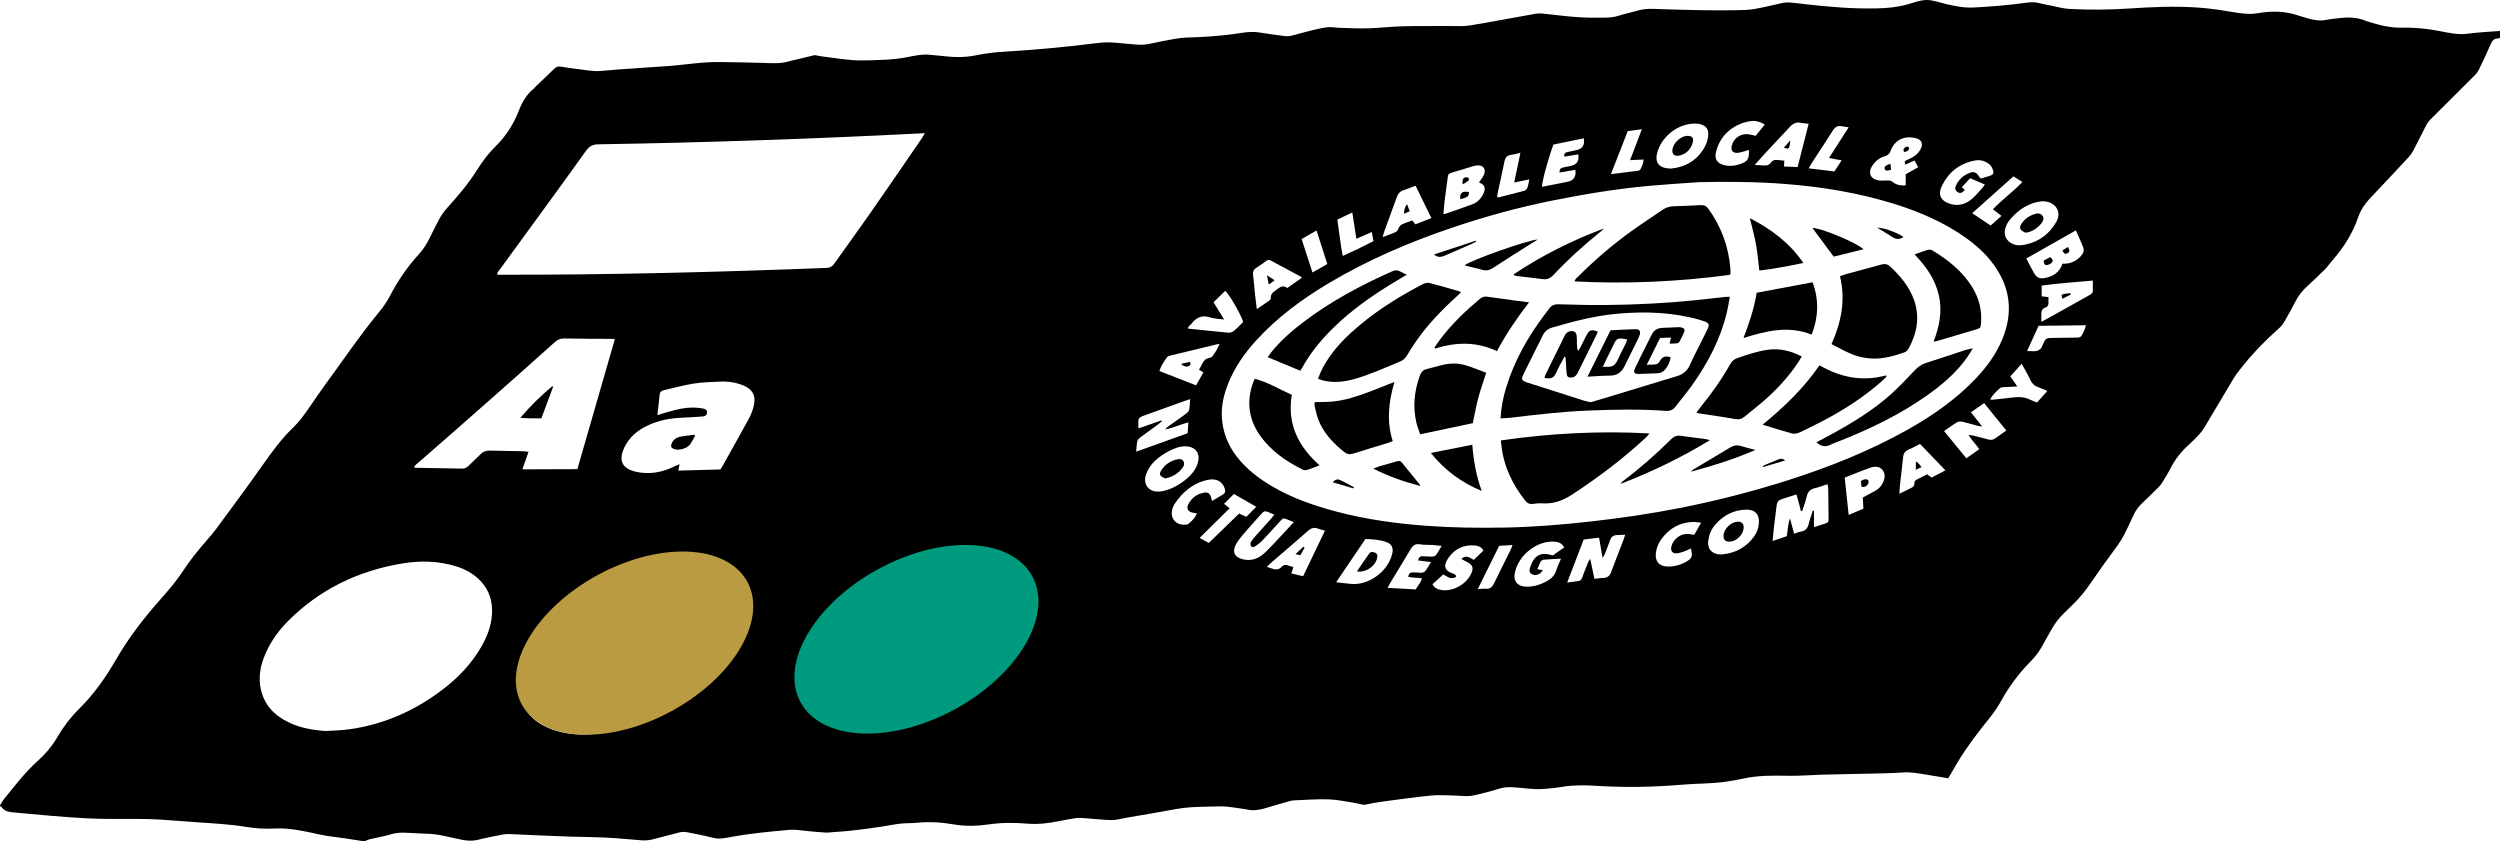 <svg viewBox="0 0 511.03 171.93" height="171.93" width="511.03" xmlns="http://www.w3.org/2000/svg" data-sanitized-data-name="Layer 2" data-name="Layer 2" id="b">
  <g data-sanitized-data-name="Layer 1" data-name="Layer 1" id="c">
    <g>
      <path stroke-width="0" d="m.01,164.8v-.2c.3-.47.56-.97.91-1.39,2.14-2.61,4.18-5.33,6.72-7.6,1.62-1.45,3.02-3.1,4.13-5.01,1.22-2.09,2.67-3.99,4.39-5.69,3.06-3.01,5.51-6.54,7.67-10.28,2.45-4.23,5.4-8.06,8.61-11.71,1.71-1.94,3.44-3.88,4.87-6.07,1.46-2.24,3.14-4.32,4.89-6.33.7-.8,1.4-1.6,2.03-2.46,3.22-4.36,6.46-8.73,9.59-13.18,1.85-2.63,3.75-5.22,6.08-7.46,1.25-1.2,2.27-2.59,3.25-4.02,1.12-1.64,2.25-3.29,3.42-4.9,3.52-4.79,6.84-9.75,10.65-14.37.94-1.14,1.82-2.33,2.5-3.65,1.58-3.06,3.5-5.88,5.83-8.43,1.01-1.1,1.8-2.35,2.43-3.71.47-1.02,1.02-2,1.52-3.01s1.11-1.94,1.87-2.79c2.22-2.45,4.37-4.97,6.14-7.8,1.08-1.72,2.29-3.35,3.74-4.77,2.15-2.1,3.73-4.56,4.81-7.36.67-1.76,1.61-3.35,3.11-4.56.13-.1.22-.25.34-.37,1.3-1.24,2.6-2.49,3.9-3.73.34-.33.73-.41,1.2-.33,1.05.17,2.1.34,3.16.45,1.72.19,3.4.59,5.16.42,2.39-.23,4.79-.38,7.18-.55,2.13-.15,4.26-.27,6.39-.43,3.62-.28,7.23-.9,10.87-.83,2.79.05,5.59.08,8.38.17,1.93.06,3.85.24,5.75-.38.35-.11.72-.16,1.08-.25,1.3-.31,2.59-.63,3.89-.94h.2c.45.08.89.2,1.34.25,2.76.31,5.48.87,8.29.82,3.07-.05,6.12-.08,9.17-.67,1.47-.28,2.96-.65,4.47-.49,1.12.12,2.25.19,3.36.32,2.01.24,4.02.22,6.06-.18,1.75-.34,3.52-.61,5.28-.72,6.43-.39,12.86-.94,19.28-1.77,1.03-.13,2.07-.22,3.09-.17,1.59.07,3.16.28,4.74.4.79.06,1.59.13,2.38.03,1.16-.15,2.31-.48,3.47-.68,1.65-.29,3.32-.7,4.97-.74,3.7-.11,7.39-.34,11.08-.94,1.33-.21,2.65-.31,3.97-.08,1.68.3,3.38.51,5.08.72.38.05.8.04,1.18-.05,1.44-.36,2.87-.79,4.31-1.14,1.08-.26,2.16-.51,3.25-.63.75-.08,1.52.1,2.28.12,1.99.06,3.98.17,5.97.11,2.36-.07,4.73-.36,7.1-.42,3.2-.08,6.39-.03,9.58-.05,1.36,0,2.74.09,4.09-.12,4.04-.65,8.07-1.44,12.11-2.15.85-.15,1.74-.38,2.58-.29,3.62.37,7.21.91,10.89.85,1.59-.02,3.18.12,4.77-.38,1.38-.43,2.8-.73,4.2-1.12.92-.25,1.83-.33,2.77-.3,3.25.12,6.51.21,9.77.27,2.46.05,4.92.05,7.39.01,1.26-.02,2.54-.05,3.79-.27,1.91-.33,3.8-.83,5.7-1.23.42-.09.86-.12,1.29-.09,1.03.08,2.05.21,3.07.33,4.99.57,9.98,1.01,15.03.88,2.08-.06,4.11-.25,6.12-.82,1.28-.36,2.59-.88,3.89-.89,1.33,0,2.66.52,3.98.83,1.88.44,3.73.81,5.71.7,3.5-.19,6.98-.46,10.44-.94.88-.12,1.77-.23,2.67,0,.84.22,1.69.38,2.55.54,1.28.25,2.55.63,3.84.7,4.13.21,8.26.18,12.38-.1,4.44-.3,8.89-.49,13.37-.22,2.37.14,4.72.46,7.07.87,1.28.22,2.58.42,3.87.46.99.03,1.97-.19,2.95-.31,2.307-.287,4.433-.15,6.38.41.42.12.84.25,1.26.38,1.81.56,3.62,1.18,5.49.68.16-.04.32-.05.49-.07,2.44-.28,4.87-.76,7.36.36.16.07.33.1.49.15,2.28.72,4.56,1.28,6.92,1.22,2.58-.07,5.18.21,7.78.72,1.81.35,3.63.76,5.46.52,2.22-.29,4.49-.4,6.74-.57v1.4c-.15.05-.3.14-.45.14-.8,0-1.15.48-1.44,1.14-.74,1.69-1.52,3.36-2.32,5.02-.23.48-.53.94-.9,1.31-3.04,3.03-6.1,6.06-9.15,9.12-.31.31-.58.67-.78,1.06-.91,1.75-1.78,3.53-2.7,5.29-.25.47-.56.92-.93,1.31-2.57,2.75-5.13,5.53-7.75,8.26-1.12,1.17-2.02,2.45-2.56,4-1.15,3.35-3,6.25-5.3,8.87-.53.6-.97,1.28-1.54,1.84-1.15,1.16-2.34,2.28-3.55,3.38-1,.92-1.84,1.94-2.46,3.18-.69,1.39-1.46,2.74-2.24,4.08-.25.44-.56.88-.93,1.21-2.99,2.66-5.79,5.52-8.25,8.72-.39.51-.8,1.02-1.14,1.58-2.01,3.34-3.98,6.72-5.99,10.07-.35.58-.77,1.12-1.23,1.63-.59.65-1.23,1.26-1.88,1.85-1.56,1.41-2.88,3-3.84,4.9-.5.99-1.1,1.93-1.68,2.89-.2.33-.44.65-.71.93-1.11,1.11-2.22,2.22-3.37,3.29-.8.75-1.44,1.59-1.87,2.61-.4.94-.89,1.84-1.31,2.77-.66,1.48-1.52,2.83-2.49,4.12-1.69,2.27-3.34,4.57-4.93,6.92-1.08,1.59-2.28,3.05-3.67,4.39-3.36,3.23-3.33,3.26-5.61,7.34-.1.17-.2.34-.29.52-.7,1.41-1.61,2.65-2.72,3.77-2.34,2.36-4.32,5.01-5.94,7.94-.67,1.22-1.46,2.39-2.33,3.47-2.38,2.96-4.7,5.96-6.66,9.23-.63,1.05-1.23,2.11-1.87,3.21-1.59-.27-3.22-.55-4.86-.81-1.47-.23-2.93-.5-4.46-.38-2.06.16-4.13.18-6.19.23-3.5.08-6.99.13-10.49.23-2.2.06-4.4.26-6.59.22-3.13-.06-6.24-.11-9.35.58-2.65.58-5.34.92-8.05,1-2.3.07-4.6.26-6.89.42-5.17.36-10.32.36-15.46.03-1.52-.1-3.05-.09-4.58-.01-1.23.07-2.46.35-3.69.48-1.13.12-2.26.24-3.38.23-1.23-.01-2.44-.19-3.66-.28-1.38-.11-2.75-.27-4.16.19s-2.86.81-4.3,1.17c-.68.17-1.38.32-2.07.34-.9.03-1.79-.09-2.68-.11-1.62-.03-3.26-.17-4.87,0-3.49.35-6.98.84-10.47,1.31-.98.13-1.96.36-2.94.55-.13,0-.27.02-.4.03-.79-.17-1.58-.37-2.38-.49-1.63-.25-3.25-.59-4.9-.63-2.28-.06-4.59.12-6.89.21-.33.01-.67.09-.99.18-1.3.36-2.6.73-3.9,1.13-1.62.5-3.24.98-4.9.53-.09-.03-.19-.03-.29-.05-1.67-.2-3.33-.59-5.01-.55-3.02.07-6.05,0-9.08.55-3.47.64-6.95,1.22-10.43,1.82-.89.15-1.79.45-2.67.43-1.79-.04-3.56-.26-5.34-.38-.66-.05-1.33-.12-1.98-.03-1.19.16-2.38.41-3.57.64-2.08.41-4.15.67-6.26.5-2.64-.21-5.29-.25-7.97.14-2.42.36-4.85.42-7.25,0-2.48-.43-4.98-.57-7.53-.32-1.33.13-2.68.03-4,.26-4.33.74-8.67,1.4-13.04,1.64-.53.03-1.07.13-1.59.1-1.26-.07-2.51-.21-3.77-.32-1.19-.1-2.39-.34-3.57-.24-4.02.36-8.05.73-12.04,1.47-1.17.22-2.34.48-3.56.17-1.76-.45-3.55-.8-5.34-1.15-.5-.1-1.07-.09-1.56.03-1.85.45-3.68,1-5.54,1.44-.67.16-1.39.25-2.07.19-3.41-.28-6.81-.61-10.25-.66-5.66-.08-11.31-.38-16.97-.63-.46-.02-.93.03-1.38.12-1.66.33-3.33.64-4.97,1.05-1.1.28-2.13.22-3.24.01-2.48-.47-4.92-1.26-7.49-1.25-.66,0-1.33-.08-2-.1-1.62-.05-3.24-.3-4.86.17-1.52.44-3.09.72-4.63,1.08-.31.07-.6.24-.89.36-.2,0-.4-.01-.6-.02-1.11-.17-2.23-.35-3.34-.52-1.72-.25-3.45-.41-5.15-.77-3.12-.67-6.21-1.43-9.4-1.26-1.96.1-3.92-.02-5.88-.34-3.32-.55-6.65-.71-9.97-.94-2.5-.17-5-.39-7.49-.55-1.59-.1-3.19-.12-4.78-.13-3.42-.03-6.82.06-10.24-.12-5.02-.27-10.04-.76-15.06-1.22-.93-.08-1.8-.23-2.42-1.13-.05-.07-.18-.08-.28-.12l.01-.01ZM347,37.26c-3.62.25-6.82.45-10.01.74-6.56.6-13.08,1.68-19.58,2.98-6.96,1.39-13.82,3.28-20.6,5.57-8.68,2.94-17.12,6.54-25.1,11.28-5.48,3.26-10.59,7-14.93,11.76-2.42,2.64-4.42,5.54-5.74,8.85-.88,2.21-1.4,4.48-1.28,6.8.16,3.03,1.22,5.7,3.01,8.04,1.99,2.61,4.56,4.55,7.37,6.19,4.08,2.39,8.54,3.92,13.14,5.13,5.96,1.58,12.09,2.42,18.31,2.88,5.32.39,10.67.46,16.03.36,5.93-.11,11.86-.6,17.79-1.27,6.02-.68,12.02-1.56,17.98-2.73,7.34-1.45,14.59-3.3,21.74-5.56,8.63-2.74,16.99-6.05,24.88-10.49,5.13-2.89,9.91-6.23,13.95-10.51,2.21-2.34,4.08-4.92,5.32-7.91,2.28-5.45,1.7-10.6-1.84-15.4-1.54-2.09-3.44-3.81-5.54-5.31-4.57-3.27-9.66-5.43-14.98-7.07-7.1-2.18-14.39-3.38-21.79-3.97-6.17-.49-12.35-.51-18.13-.38v.02Zm-157.93-10.04c-.49.03-.81.04-1.13.06-21.83,1.11-43.73,1.87-65.62,2.22-1.12.01-1.86.39-2.51,1.3-3.07,4.31-6.19,8.58-9.29,12.84-2.81,3.86-5.62,7.7-8.42,11.54-.2.28-.52.52-.43.98h.92c22.06.04,44.21-.54,66.32-1.39.77-.03,1.23-.31,1.65-.91,2.38-3.36,4.82-6.69,7.18-10.07,3.59-5.14,7.13-10.33,10.69-15.51.2-.3.37-.62.64-1.07v.01Zm8.62,84.89c-1.29.19-2.59.31-3.88.56-4.83.94-9.37,2.75-13.66,5.27-4.86,2.86-9.19,6.34-12.58,10.9-1.78,2.4-3.19,4.96-3.8,7.89-1.02,4.85.97,8.73,5.45,10.55,2.19.89,4.51,1.26,6.88,1.19,2.57-.07,5.12-.58,7.63-1.25,5.58-1.48,10.63-4.18,15.3-7.67,3.57-2.67,6.65-5.83,9.08-9.58,1.47-2.27,2.5-4.7,2.83-7.35.54-4.32-1.35-7.67-5.28-9.27-2.52-1.03-5.19-1.35-7.97-1.24Zm-43.98,11.57c.07-1.55-.47-3.29-1.63-4.8-1.3-1.69-3.02-2.8-5.06-3.43-2.92-.91-5.93-1.08-8.98-.7-5.4.67-10.48,2.42-15.26,5.03-4.69,2.57-8.81,5.84-12.19,9.97-2.12,2.59-3.69,5.49-4.25,8.82-.68,3.99.95,7.59,4.36,9.53,1.23.7,2.52,1.19,3.88,1.52,3.64.9,7.28.53,10.9-.21,5.71-1.17,10.89-3.66,15.7-7.01,4.03-2.81,7.48-6.22,10.05-10.45,1.48-2.44,2.45-5.03,2.47-8.28l.01.01Zm-87.19,25.75c1.62-.11,3.26-.12,4.86-.35,7.13-.99,13.49-3.83,19.18-8.19,3.1-2.38,5.77-5.15,7.75-8.56,1.23-2.12,2.13-4.36,2.26-6.84.14-2.54-.53-4.81-2.32-6.71-1.39-1.47-3.1-2.43-5.02-3.02-3.66-1.12-7.38-1.2-11.08-.57-9.1,1.53-16.91,5.37-23.3,11.79-2.18,2.18-3.89,4.69-4.98,7.62-.73,1.97-1.01,4.02-.58,6.15.67,3.29,2.74,5.48,5.7,6.9,2.4,1.16,4.93,1.59,7.53,1.78Zm59.14-80.09c-.27-.03-.4-.07-.53-.07-3.26-.01-6.53-.02-9.79-.08-.8-.02-1.39.26-1.97.78-4.49,4.05-9,8.04-13.51,12.02-4.88,4.31-9.75,8.58-14.62,12.82-.22.19-.56.32-.55.8,3.31.07,6.58.13,9.84.18.51,0,.88-.21,1.23-.55.83-.81,1.69-1.59,2.5-2.42.5-.51,1.09-.73,1.79-.71,2.3.05,4.6.09,6.9.13.34,0,.69.08,1.09.13-.44,1.25-.83,2.37-1.26,3.57,3.82,0,7.5-.01,11.24-.04,2.55-8.83,5.09-17.64,7.66-26.56h-.02Zm8.73,15.51c.43-.13.69-.2.94-.28,1.92-.59,3.86-1.16,5.87-1.25.85-.04,1.72.05,2.56.2.64.11.85.49.75.96-.11.55-.53.63-.99.66-1.26.07-2.53.19-3.79.23-2.56.08-5.04.51-7.38,1.63-2.06.98-3.73,2.38-4.73,4.48-1.25,2.64-.45,4.32,2.36,4.95,2.62.59,5.15.2,7.59-.96.4-.19.82-.36,1.34-.59-.1.53-.18.91-.26,1.32,2.92-.07,5.77-.15,8.6-.24.09-.12.16-.19.21-.28,1.89-3.39,3.81-6.76,5.66-10.17.43-.79.74-1.67.96-2.54.5-2.04-.24-3.41-2.15-4.19-1.52-.62-3.12-.85-4.77-.77-1.76.08-3.54.12-5.28.39-2.04.32-4.05.87-6.07,1.33-.47.11-.9.31-.96.89-.15,1.35-.29,2.71-.46,4.23h0Zm234.01,19.6c-.09,0-.18.02-.27.02-.15-.57-.29-1.14-.44-1.71-.15-.56-.31-1.11-.47-1.69-1.01.32-1.9.61-2.79.89-.96.3-1.17.55-1.29,1.55-.18,1.46-.37,2.92-.54,4.37-.1.87-.17,1.74-.26,2.71,1.08-.37,1.99-.68,2.91-.99.2-1.25.2-2.46.65-3.63.28,1.03.55,2.07.84,3.14.54-.18.94-.38,1.36-.44.98-.14,1.42-.72,1.64-1.64.21-.89.54-1.76.82-2.64.08,0,.16.02.24.02v3.35c.78-.25,1.42-.45,2.05-.66.92-.3.93-.3.93-1.26-.01-2-.04-3.99-.07-5.99,0-.27-.09-.55-.15-.87-.95.31-1.77.62-2.61.82-.93.22-1.41.74-1.63,1.68-.23,1-.61,1.97-.92,2.95v.02Zm28.98-16.35c1.56,1.9,3.04,3.72,4.56,5.58.94-.66,1.77-1.25,2.64-1.85-.65-1.02-1.53-1.8-2.19-2.93.39.05.62.07.84.12,1.07.26,2.14.51,3.19.81.52.15.97.11,1.41-.21.72-.53,1.46-1.03,2.29-1.61-1.52-1.89-3-3.72-4.54-5.61-.93.65-1.79,1.24-2.69,1.88.77.98,1.47,1.85,2.3,2.91-.47-.07-.72-.09-.96-.15-1-.27-1.98-.58-2.99-.81-.36-.08-.85-.11-1.14.06-.91.53-1.76,1.17-2.72,1.83v-.02Zm-154.08-6.51c-.44.14-.73.22-1.01.32-2.17.78-4.33,1.56-6.5,2.34-.73.26-1.47.51-2.2.79-.42.16-.84.39-.89.9-.04.51,0,1.02.01,1.63,1.67-.58,3.19-1.1,4.71-1.63l.09.18c-.28.23-.55.47-.85.69-1.19.87-2.4,1.72-3.58,2.6-.25.19-.54.48-.6.75-.14.68-.16,1.37-.23,2.17,3.58-1.28,7.01-2.51,10.51-3.77.05-.74.1-1.42.16-2.23-1.7.43-3.16,1.18-4.75,1.46.25-.32.53-.56.83-.77,1.12-.79,2.25-1.57,3.35-2.38.29-.21.64-.52.71-.82.16-.7.16-1.43.23-2.24l.01.01Zm88.91,27.71c-.7.03-1.22.06-1.75.08-.69.03-1.11.38-1.34,1.04-.32.92-.68,1.84-1.04,2.75-.1.25-.26.47-.49.88-.27-1.53-.49-2.82-.72-4.14-1.07.13-2.06.25-3.15.38-1.1,2.86-2.21,5.75-3.37,8.79.88-.12,1.57-.22,2.26-.3.42-.05.64-.26.79-.67.39-1.08.82-2.15,1.25-3.21.07-.18.21-.35.41-.66.31,1.46.58,2.74.86,4.08.66-.07,1.25-.18,1.84-.19.87-.01,1.31-.45,1.61-1.26.8-2.19,1.67-4.35,2.5-6.53.12-.31.2-.63.34-1.05v.01Zm57.31-75.66c-.28-.44-.2-.69.12-.86.26-.14.55-.24.82-.37.9-.42,1.65-1.02,2.13-1.91.57-1.06.23-1.95-.92-2.24-2.6-.67-4.47.54-5.19,2.54-.24.66-.58.96-1.21,1.14-1.14.32-2.01,1.05-2.63,2.06-.79,1.29-.34,2.49,1.12,2.82.57.13,1.18.11,1.77.08.52-.03.92-.07,1.42.34.68.56,1.64.74,2.6.66v-2.28c.83-.47,1.66-.94,2.55-1.44-.29-.52-.52-.95-.76-1.39-.64.3-1.21.57-1.82.85h0Zm27.98,7.49c-.24.04-.7.07-1.15.18-2.38.58-4.23,1.99-5.72,3.88-.3.38-.51.86-.67,1.32-.52,1.54.15,2.86,1.67,3.44.82.31,1.63.2,2.45.03,2.8-.59,4.86-2.21,6.26-4.62,1.08-1.86.03-3.85-2.12-4.16-.16-.02-.33-.03-.72-.07h0Zm-75.96-6.66c3.15-.34,5.49-1.77,6.98-4.54.42-.79.66-1.62.67-2.51.02-1-.41-1.6-1.34-1.94-.86-.31-1.75-.26-2.65-.1-3.22.56-6.05,3.32-6.56,6.41-.2,1.23.35,2.16,1.53,2.49.47.13.97.14,1.37.19h0Zm10.59,78.84c2.63-.26,4.79-1.42,6.39-3.59.61-.83.95-1.78,1.02-2.8.13-1.77-.77-2.76-2.54-2.74-2.51.03-4.59,1.07-6.29,2.95-.84.93-1.32,2.04-1.51,3.26-.28,1.74.68,2.89,2.44,2.95.17,0,.33-.01.5-.02l-.01-.01Zm62.08-60.46c.56,1.08,1.04,2.03,1.56,2.96.55.97,1.16,1.23,2.26,1.01,1.71-.33,3.01-1.19,3.56-2.92,1.5.08,2.71-.44,3.69-1.47.47-.5.83-1.09.57-1.8-.44-1.18-.98-2.32-1.51-3.54-3.43,1.93-6.73,3.8-10.14,5.75l.01.01Zm-177.31,47.64c2.61-.14,6.32-2.49,7.56-4.88.33-.64.56-1.42.55-2.12-.02-1.35-1.12-2.22-2.58-2.26-1.31-.04-2.5.46-3.65,1.07-1.93,1.04-3.61,2.38-4.45,4.5-.82,2.07.39,3.8,2.56,3.68l.01.01Zm58.14-56.8c.17.04.24.08.29.06,1.89-.66,3.78-1.29,5.65-1.99.95-.36,1.68-1.07,2.15-1.98.52-.99.63-1.98-.68-2.41-.04-.01-.06-.09-.09-.14.29-.43.63-.83.86-1.27.69-1.32.06-2.29-1.39-2.14-.13.01-.27.03-.4.07-1.62.48-3.23.98-4.85,1.46-.44.13-.58.4-.63.81-.19,1.5-.42,2.99-.6,4.49-.13,1.02-.21,2.05-.31,3.05v-.01Zm-21.91,75.33c1.1.12,2.01.23,2.93.33,3.64.39,7.59-2.44,8.51-6.08.32-1.28-.06-2.08-1.25-2.49-1.34-.46-2.75-.57-4.22-.59-1.96,2.89-3.9,5.76-5.97,8.82v.01Zm128.52-80.19c-.68.7-1.01.77-1.57.38-.46-.33-.53-.74-.2-1.42.59-1.19,1.55-2,2.78-2.46.8-.3,1.32-.1,1.79.61.12.19.26.37.39.56.62-.18,1.2-.33,1.77-.51.81-.24,1-.52.75-1.29-.14-.42-.4-.88-.74-1.14-.84-.66-1.83-.95-2.91-.75-3.14.59-5.39,2.35-6.78,5.22-.79,1.62-.34,2.87,1.35,3.52,1.82.7,3.49.3,4.91-.98.74-.66,1.38-1.44,2.05-2.18.17-.18.29-.4.49-.67-1.05-.45-2.02-.86-3.02-1.29-.58.64-1.11,1.22-1.68,1.84.25.23.43.39.61.56h.01Zm-84.21,74.69c.73-.51,1.5-1.05,2.29-1.61-.43-.86-1.14-1.13-1.96-1.19-3.66-.24-7.46,2.8-8.14,6.49-.28,1.5.48,2.53,1.97,2.68,1.5.15,2.91-.24,4.27-.92,1.07-.54,1.93-1.23,2.28-2.46.22-.75.59-1.47.94-2.31-1.29.07-2.41.11-3.54.21-.22.02-.52.22-.63.42-.26.46-.43.97-.67,1.52.41.08.7.14,1.14.23-.28.29-.45.56-.69.7-.57.33-1.19.36-1.7,0-.53-.36-.35-.94-.17-1.46.8-2.32,2.19-3.04,4.42-2.33h.17l.02.03Zm-52.99-6.8c-.56-.23-.95-.4-1.34-.55-.81-.3-.82-.3-1.46.4-1.22,1.31-2.4,2.66-3.63,3.95-.44.46-.99.85-1.53,1.2-.18.12-.61.12-.71,0-.15-.18-.23-.57-.13-.79.19-.42.5-.81.82-1.17,1.12-1.26,2.26-2.51,3.38-3.76.22-.24.4-.52.62-.81-.4-.17-.7-.3-1-.42-.99-.39-1.05-.38-1.8.46-1.17,1.31-2.35,2.61-3.49,3.94-.53.62-1.07,1.27-1.47,1.98-.88,1.58-.46,2.64,1.18,3.13,1.79.53,3.42-.08,4.73-1.36,1.99-1.94,3.83-4.04,5.84-6.18l-.01-.02Zm94.25-73.01c.77.05,1.3.08,1.82.11.59.03,1.12-.04,1.49-.61.26-.4.7-.54,1.15-.52.52.02,1.03.1,1.58.16-.03.44-.05.79-.07,1.19.95.04,1.83.07,2.78.11.76-2.96,1.5-5.86,2.26-8.85-.61-.07-1.11-.08-1.59-.19-.92-.21-1.61.14-2.23.81-1.49,1.61-3.01,3.2-4.51,4.81-.85.91-1.67,1.85-2.68,2.97v.01Zm-101.8,29.49c.95-.65,1.75-1.18,2.52-1.73.15-.11.36-.33.35-.47-.11-1.07.72-1.42,1.4-1.95.66-.51,1.29-.74,1.96-.17,1.01-.71,1.99-1.4,2.97-2.08-.07-.1-.09-.18-.14-.21-2.08-1.12-4.16-2.23-6.24-3.36-.3-.16-.54-.13-.82.07-.67.48-1.33.98-2.03,1.4-.62.38-.82.83-.73,1.51.17,1.34.27,2.7.41,4.05.1.92.22,1.83.36,2.93l-.01.01Zm35.69-18.61c-1.11-2.29-2.17-4.45-3.23-6.64-.87.34-1.62.67-2.39.91-.76.23-1.19.7-1.45,1.44-.85,2.39-1.74,4.78-2.61,7.17-.1.27-.15.55-.27,1.01.88-.34,1.59-.61,2.3-.88.46-.18.8-.43.97-.96.09-.29.36-.62.63-.75.69-.33,1.43-.56,2.15-.83.24.31.42.53.63.8,1.05-.41,2.08-.81,3.26-1.27h.01Zm-47.5,30.98c.23-.42.47-.79.65-1.19.29-.63.68-1.08,1.41-1.2.25-.04.55-.18.7-.38.58-.74,1.04-1.54,1.44-2.48-.26.03-.4.03-.53.06-3.18.77-6.35,1.54-9.53,2.31-.22.05-.52.13-.64.29-.65.87-1.24,1.77-1.6,2.86,2.54.99,4.98,1.95,7.5,2.93.52-.92,1.01-1.77,1.5-2.64-.35-.22-.61-.39-.91-.57l.01.01Zm13.88,40.32c.56.18.96.3,1.36.43.58.18,1.17.06,1.58-.39.49-.53.97-.53,1.53-.31.29.11.61.19.95.29-.15.45-.27.83-.42,1.3.79.19,1.57.38,2.4.58,1.51-3.15,2.98-6.21,4.47-9.32-.57-.16-1.02-.25-1.44-.42-.75-.3-1.36-.13-2.01.45-2.55,2.25-5.15,4.45-7.72,6.67-.2.17-.38.38-.7.71v.01Zm158.3-50.11c.48-.25.77-.39,1.05-.54,2.02-1.13,4.04-2.26,6.05-3.38.92-.51,1.84-1.03,2.76-1.55.35-.2.67-.42.67-.9v-2.06c-3.57.35-7.04.52-10.46,1.03v2.19c.48.06.9.1,1.39.16,0,.46.01.85,0,1.24s-.14.72-.55.85c-.78.24-.94.85-.91,1.57.02.39,0,.79,0,1.39h0Zm-29.02,35.16c.93-.47,1.69-.86,2.47-1.23.37-.17.61-.41.6-.83-.01-.36.11-.66.45-.83.73-.37,1.47-.74,2.16-1.09.36.26.62.45.91.66.99-.52,1.96-1.02,2.83-1.47-1.74-1.81-3.46-3.6-5.2-5.41-.78.4-1.5.82-2.27,1.13-.77.32-1.12.83-1.19,1.66-.17,1.82-.42,3.64-.62,5.46-.06.58-.08,1.17-.13,1.94l-.01.01Zm-70.71-71.39c-1.1,2.93-2.44,7.92-2.32,8.64,1.71-.34,3.42-.68,5.13-1.01,1.33-.26,1.89-1.07,1.66-2.46-1.07.18-2.14.37-3.22.55-.04-.68.26-.94.75-1.04.49-.1.99-.19,1.48-.29,1.31-.28,1.8-.99,1.6-2.39-.95.16-1.89.31-2.83.47-.15-.61.15-.83.6-.93.62-.14,1.25-.27,1.87-.41,1.24-.28,1.7-1,1.5-2.41-2.07.42-4.13.85-6.21,1.28h-.01Zm-28.16,90.93c.49-.78,1.04-1.43,1.29-2.25-.96-.22-1.94-.05-2.82-.34.13-.69.49-.92,1.04-.89.46.02.93.04,1.39.07.45.03.88-.04,1.17-.45.36-.53.68-1.09,1.07-1.72-.96-.12-1.79-.23-2.63-.33.09-.71.47-.89,1-.87.63.03,1.26.1,1.88.08.26,0,.64-.13.78-.33.4-.54.7-1.14,1.14-1.87-.74-.07-1.32-.14-1.9-.18-.83-.05-1.68.01-2.48-.13-.94-.17-1.49.19-1.97,1.01-1.35,2.3-2.77,4.57-4.15,6.86-.17.29-.32.59-.55,1.02,1.99.11,3.86.22,5.72.33l.02-.01Zm87.7-22.85c.27,2.56.54,5.04.81,7.63,1.1-.46,2.04-.86,3.01-1.27-.04-.81-.08-1.56-.12-2.28.9-.49,1.72-.93,2.54-1.38.66-.37,1.19-.88,1.53-1.56.43-.88.61-1.83,0-2.65-.62-.83-1.6-.82-2.47-.53-1.76.6-3.48,1.33-5.29,2.04h-.01Zm-84.27,21.8c.37.67.85.94,1.45,1.1,2.3.59,5.23-.83,6.39-3.11.63-1.26.46-1.87-.74-2.52-.38-.21-.76-.4-1.2-.64,1.07-.97,1.75-.18,2.55.18.66-.63,1.32-1.27,1.98-1.9-.43-.75-1.08-.98-1.77-1.04-2.19-.18-4.02.6-5.35,2.48-.94,1.33-1.18,2.55.82,3.24.32.11.7.2.69.69-1.08.72-1.8-.11-2.62-.49-.73.67-1.44,1.32-2.18,2l-.02.01Zm-44.75-57.64c.72,1.18,1.39,2.26,2.17,3.53-1.15-.16-2.1-.17-2.94-.45-1.57-.51-2.75,0-3.74,1.31-.23.3-.69.46-.7.99,2.78.29,5.52.59,8.28.84.35.03.81-.13,1.1-.37.68-.57,1.28-1.23,1.89-1.83-.49-1.59-2.77-5.56-3.66-6.36-.78.76-1.56,1.51-2.39,2.33l-.01.01Zm112.7-36.31c-1.04-.64-2.05-.89-3.14-.69-1.61.29-3.07.96-4.33,2.05-1.3,1.13-2.1,2.57-2.51,4.19-.37,1.45.21,2.37,1.66,2.73,1.05.26,2.11.18,3.14-.18,1.66-.57,1.92-.94,1.95-2.71,0-.06-.05-.11-.11-.22-.37.12-.74.26-1.12.36-.42.11-.85.24-1.27.24-.85.01-1.25-.55-1.06-1.38.37-1.64,1.89-2.68,3.55-2.41.45.07.89.2,1.35.31.62-.76,1.21-1.49,1.87-2.29h.02Zm-113,76.92c.79-.46,1.52-.88,2.24-1.32.45-.27.52-.65.38-1.13-.42-1.46-1.7-2.23-3.4-1.88-2.99.61-5.2,2.42-6.89,4.96-.19.28-.31.61-.41.93-.58,1.71.47,3.26,2.24,3.3.35,0,.8,0,1.05-.2.71-.57,1.33-1.24,1.7-2.12-.39-.07-.72-.09-1.03-.18-.85-.24-1.15-.89-.73-1.69.7-1.33,1.8-2.15,3.28-2.37.74-.11,1.11.17,1.33.86.08.24.14.5.24.84h0Zm99.98,4.46c-.67-.07-1.16-.18-1.64-.17-2.73.08-4.89,1.31-6.51,3.54-.63.86-1.01,1.84-1.12,2.9-.16,1.63.66,2.6,2.27,2.67,1.54.07,2.96-.35,4.3-1.19.63-.4.9-.89.77-1.6-.05-.28-.1-.56-.16-.9-.5.23-.92.45-1.36.6-.5.17-1.02.36-1.54.4-.9.06-1.31-.51-1.1-1.4.37-1.53,1.91-2.68,3.45-2.56.39.03.77.12,1.22.18.44-.77.87-1.52,1.42-2.48v.01Zm68.66-24.59c.73-.82,1.38-1.55,2.1-2.35-.69-.29-1.26-.57-1.85-.77-.78-.27-1.31-.76-1.64-1.51-.16-.37-.34-.73-.53-1.08-.38-.69-.77-1.38-1.22-2.2-.84.93-1.59,1.75-2.33,2.57.49.71.92,1.32,1.44,2.08-1.01.04-1.83.07-2.65.12-.29.02-.65.02-.85.18-.78.65-1.51,1.37-2.08,2.36.27.01.42.04.57.03,1.39-.15,2.78-.28,4.16-.46,1.25-.16,2.45-.08,3.6.52.38.2.8.32,1.28.51h0Zm-159.6,21.32c-1.59-.91-3.07-1.76-4.57-2.62-.7.7-1.34,1.35-2.02,2.02.41.33.75.6,1.14.91-2.06,2.04-4.07,4.02-6.13,6.05.68.37,1.26.7,1.87,1.04,2.12-2.05,4.18-4.05,6.21-6.02.56.26,1,.46,1.47.67.67-.68,1.31-1.33,2.03-2.05h0Zm16.57-58.69c.38,2.52.63,4.96,1.1,7.42,1.15-.53,2.17-.98,3.19-1.47,1.03-.5,2.05-1.03,3.1-1.56-.13-.66-.23-1.19-.35-1.86-1.07.47-2.07.91-3.15,1.38-.29-1.86-.55-3.56-.83-5.38-1.07.51-2.01.97-3.05,1.46l-.01.01Zm129.76-1.33c1.31.87,2.52,1.68,3.79,2.53.72-.65,1.43-1.28,2.21-1.97-.63-.48-1.17-.9-1.76-1.35,1.9-1.98,4.11-3.55,6.03-5.58-.68-.43-1.26-.79-1.83-1.15-2.86,2.54-5.62,5.01-8.43,7.53l-.01-.01Zm-70.4-16.76c-1.13,2.88-2.25,5.75-3.44,8.79,1.97-.24,3.75-.45,5.54-.69.17-.02.42-.15.49-.29.29-.63.69-1.24.61-2.01-.87.04-1.72.08-2.72.13.82-2.14,1.59-4.17,2.41-6.32-1.05.14-1.94.26-2.9.39h.01Zm81.63,44.95c.77,0,1.34.07,1.9,0,.32-.04.65-.27.9-.5.18-.17.24-.46.35-.7.68-1.49.68-1.48,2.35-1.49,1.56,0,3.13-.02,4.69-.06.3,0,.75-.08.87-.29.41-.65.75-1.35.98-2.23-3.32.02-6.5.06-9.68.11-.78,1.7-1.52,3.32-2.36,5.15v.01Zm-103.56-40.53c-.74.17-1.32.35-1.9.42-.84.11-1.21.56-1.37,1.37-.4,2.05-.88,4.08-1.32,6.12-.08.38-.12.77-.18,1.17.17.01.27.05.36.02,1.73-.43,3.46-.86,5.19-1.33.24-.07.54-.35.63-.59.19-.52.26-1.07.4-1.74-1.11.23-2.05.42-3.09.64.43-2.06.84-4.01,1.28-6.1v.02Zm64.18,3.81c.49-.76.94-1.45,1.47-2.26-.91-.17-1.7-.32-2.58-.49,1.38-2.15,2.68-4.18,4.02-6.26-.55-.09-.98-.13-1.4-.22-.83-.19-1.37.13-1.83.86-1.42,2.25-2.89,4.46-4.34,6.7-.19.3-.35.61-.6,1.04,1.85.22,3.55.43,5.26.64v-.01Zm-108.91,13.83c.75,2.33,1.47,4.55,2.22,6.84,1.09-.62,2.05-1.18,3.03-1.74-.75-2.33-1.46-4.55-2.2-6.85-1.07.61-2.01,1.15-3.05,1.75h0Zm40.38,62.7c-1.45,2.94-2.88,5.82-4.38,8.86.68-.04,1.17-.13,1.65-.08.88.08,1.34-.38,1.7-1.13,1.09-2.26,2.23-4.51,3.34-6.76.15-.31.26-.64.43-1.05-.99.06-1.82.1-2.73.16h-.01Z"></path>
      <path stroke-width="0" d="m306.72,85.51c.13-2.19.53-4.23,1.14-6.25,1.66-5.45,4.42-10.36,7.86-14.93.29-.38.61-.74.87-1.14.5-.79,1.16-1.02,2.05-.99,3.19.09,6.37.18,9.57.15,6.39-.06,12.79-.39,19.17-1.07,1.69-.18,3.39-.39,5.08-.57.32-.03.64-.03,1.13-.05-.2,1.11-.34,2.1-.57,3.06-1.28,5.45-3.83,10.35-7.07,14.93-1.08,1.52-2.3,2.95-3.43,4.44-.53.7-1.14.96-2,.9-5.23-.39-10.49-.28-15.75-.07-5.37.21-10.71.83-16.06,1.48-.62.07-1.25.08-1.99.12v-.01Zm18.43-3.28c.92-.27,1.85-.54,2.79-.83,4.96-1.52,9.92-3.03,14.88-4.52,1.2-.36,2.06-1.06,2.59-2.25.62-1.39,1.34-2.74,2.01-4.1.56-1.12,1.14-2.23,1.66-3.37.38-.82.24-1.11-.59-1.44-.37-.14-.75-.26-1.12-.36-5.39-1.53-10.95-1.73-16.57-1.25-4.58.39-9.05,1.54-13.49,2.84-.9.26-1.56.79-1.97,1.65-.48,1.01-1,2.01-1.5,3.01-.83,1.68-1.68,3.35-2.49,5.03-.4.84-.27,1.11.55,1.45.12.05.25.09.37.13,3.86,1.23,7.73,2.47,11.59,3.7.4.13.83.18,1.29.29v.02Z"></path>
      <path stroke-width="0" d="m353.65,56.17c-10.36,1.42-21.35,1.91-31.8,1.35.14-.52.52-.77.81-1.06,3.33-3.31,6.87-6.36,10.65-9.09,2.15-1.56,4.37-3,6.56-4.49.69-.47,1.44-.7,2.27-.72,1.83-.05,3.66-.13,5.5-.23.66-.03,1.14.16,1.53.69,2.66,3.69,4.22,7.82,4.55,12.44.02.23.02.47.01.7,0,.1-.03.2-.08.42v-.01Z"></path>
      <path stroke-width="0" d="m337.19,88.59c-.37.41-.57.68-.81.9-4.63,4.31-9.66,8.08-14.95,11.56-2,1.32-3.96,2-6.23,1.84-.59-.04-1.2.03-1.8.11-.7.1-1.2-.11-1.62-.65-2.61-3.32-4.42-7.02-4.88-11.36-.03-.26-.07-.52-.1-.78,0-.03.01-.07.05-.19,9.86-1.45,20.4-1.98,30.34-1.42v-.01Z"></path>
      <path stroke-width="0" d="m376.11,56.46c.43-.15.73-.28,1.04-.37,2.48-.68,4.97-1.34,7.45-2.02.71-.2,1.26-.08,1.81.44,2.04,1.92,3.83,4.01,4.81,6.72,1.28,3.54.65,6.87-1.11,10.09-.16.29-.49.59-.8.7-2.15.74-4.34,1.38-6.64,1.27-.95-.05-1.92-.19-2.84-.45-1.92-.55-3.62-1.57-5.45-2.5,1.99-4.46,2.93-9.01,1.73-13.88h0Z"></path>
      <path stroke-width="0" d="m298.66,59.75c-.29.27-.56.53-.83.78-3.13,2.85-6.07,5.87-8.47,9.37-.6.88-1.17,1.77-1.71,2.69-.36.62-.82,1.05-1.49,1.33-3.08,1.25-6.11,2.65-9.31,3.56-2.11.6-4.22.81-6.32.32-.37-.09-.72-.25-1.11-.39.57-1.61,1.35-3.01,2.26-4.34,1.75-2.55,3.94-4.67,6.3-6.64,3.98-3.32,8.34-6,12.89-8.36.39-.2.94-.33,1.33-.23,2.06.52,4.09,1.13,6.14,1.72.09.03.16.1.32.21v-.02Z"></path>
      <path stroke-width="0" d="m346.74,84.37c.34-.45.57-.78.82-1.09,2.26-2.77,4.33-5.66,6.07-8.78.35-.62.82-1.07,1.49-1.3,2.07-.71,4.14-1.42,6.3-1.71,2.43-.32,4.67.24,6.87,1.37-.22.37-.39.69-.58.99-2.02,3.11-4.53,5.8-7.33,8.23-1.2,1.04-2.47,2-3.69,3.03-.61.52-1.22.7-2.02.55-2.41-.44-4.83-.77-7.25-1.14-.16-.02-.31-.07-.68-.16v.01Z"></path>
      <path stroke-width="0" d="m301.05,86.5c-3.55.74-7.1,1.49-10.75,2.27-.27-.79-.57-1.51-.75-2.27-.78-3.26-.49-6.51.7-9.76.25-.68.63-1.1,1.32-1.28,1.27-.32,2.54-.71,3.82-.97,1.44-.29,2.88-.22,4.24.19,1.4.42,2.75.99,4.17,1.52-.57,1.79-1.17,3.44-1.62,5.12-.44,1.66-.74,3.35-1.12,5.17l-.01.01Z"></path>
      <path stroke-width="0" d="m268.74,82.2c1.22-.03,2.38-.01,3.53-.11,2.62-.22,5.12-1.07,7.61-1.99,1.33-.49,2.65-1.05,3.97-1.57.34-.13.68-.25,1.19-.43-1.23,4.12-1.61,8.1-.35,12.07-.35.13-.65.27-.96.36-2.36.73-4.72,1.43-7.07,2.18-.7.22-1.26.17-1.84-.28-2.02-1.6-3.79-3.39-4.95-5.74-.59-1.21-.89-2.51-1.16-3.83-.04-.21.01-.44.02-.66h.01Z"></path>
      <path stroke-width="0" d="m385.61,77.01c-.33.32-.66.65-1,.96-3.8,3.35-8.05,6.05-12.56,8.36-1.38.7-2.75,1.41-4.16,2.05-.46.21-1.08.36-1.53.24-1.97-.53-3.92-1.16-6.06-1.81,4.42-3.64,8.43-7.46,11.62-12.14,4.25,2.46,8.74,3.4,13.63,2.06.02.09.05.19.07.28h-.01Z"></path>
      <path stroke-width="0" d="m259.13,73.02c.26-.37.46-.68.69-.97,1.94-2.4,4.24-4.42,6.69-6.27,5.59-4.24,11.71-7.49,18.04-10.31.61-.27,1.15-.3,1.7.04.37.23.8.39,1.31.63-1.3.79-2.48,1.48-3.64,2.2-4,2.48-7.81,5.22-11.21,8.52-2.58,2.51-4.87,5.24-6.58,8.41-.08.15-.19.28-.34.51-2.2-.91-4.37-1.82-6.65-2.76h-.01Z"></path>
      <path stroke-width="0" d="m403.28,71.21c-.49.77-.82,1.34-1.2,1.88-2.25,3.18-5.18,5.64-8.34,7.86-5.37,3.77-11.24,6.61-17.33,9.05-.75.3-1.52.55-2.23.91-1.09.56-1.98.29-2.88-.49,1.17-.63,2.29-1.22,3.4-1.83,4.26-2.34,8.37-4.88,11.98-8.14,1.64-1.48,3.15-3.11,4.67-4.71.66-.69,1.36-1.23,2.29-1.53,2.67-.85,5.32-1.76,7.98-2.62.46-.15.95-.23,1.66-.39v.01Z"></path>
      <path stroke-width="0" d="m269.74,95.12c-.95.36-1.73.69-2.53.93-.29.09-.68.07-.94-.06-3.33-1.67-6.35-3.73-8.57-6.78-2.33-3.21-2.98-6.79-1.63-10.79.11-.31.25-.62.4-1,2.75.7,5.04,2.17,7.59,3.28-1,6.03,1.38,10.6,5.67,14.41l.01.01Z"></path>
      <path stroke-width="0" d="m391.36,52.01c1-.36,1.84-.69,2.7-.94.28-.08.68-.04.93.11,3.24,1.96,6.17,4.27,8.19,7.57,1.38,2.26,1.99,4.7,1.76,7.34-.08.93-.12.99-.99,1.25-2.65.78-5.29,1.56-7.94,2.35-.19.06-.39.08-.76.15,1.21-3.15,1.82-6.27,1.06-9.52-.75-3.24-2.58-5.86-4.96-8.32l.01.01Z"></path>
      <path stroke-width="0" d="m370.33,68.4c-4.67-1.86-9.22-.81-13.94.7,1.2-3.13,2.18-6.08,2.7-9.26,3.78-.72,7.54-1.43,11.43-2.14,1.31,3.58,1.22,7.07-.19,10.7Z"></path>
      <path stroke-width="0" d="m293.22,71.03c.47-.66.92-1.34,1.42-1.99,2.3-2.98,5-5.55,7.87-7.96.49-.42,1.01-.51,1.59-.42,1.89.27,3.78.53,5.68.79.88.12,1.76.22,2.78.35-2.48,3.21-4.68,6.45-6.57,9.98-4.05-1.93-8.27-1.92-12.64-.52-.04-.08-.08-.16-.12-.23h-.01Z"></path>
      <path stroke-width="0" d="m368.62,53.75c-3.07.64-5.98,1.21-8.99,1.55-.23-1.83-.37-3.61-.68-5.35s-.8-3.45-1.26-5.36c4.39,2.28,8.13,5.04,10.93,9.16Z"></path>
      <path stroke-width="0" d="m309.44,56.05c5.8-3.85,11.96-6.94,18.45-9.36-.17.17-.34.35-.52.5-3.48,2.8-6.8,5.79-9.87,9.06-.62.66-1.28.93-2.15.81-1.66-.23-3.34-.4-5.01-.6-.28-.03-.56-.12-.84-.18-.02-.08-.04-.15-.05-.23h-.01Z"></path>
      <path stroke-width="0" d="m302.88,100.35c-4.11-1.69-7.55-4.2-10.4-7.76,2.9-.58,5.62-1.12,8.48-1.69.25,3.34.83,6.45,1.92,9.45h0Z"></path>
      <path stroke-width="0" d="m349.51,89.98c-5.87,3.59-11.84,6.44-18.25,8.94.19-.26.24-.35.31-.42s.16-.13.24-.19c3.45-2.62,6.71-5.46,9.77-8.52.56-.56,1.16-.81,1.9-.72,1.8.23,3.6.48,5.4.73.15.02.28.08.64.18h-.01Z"></path>
      <path stroke-width="0" d="m314.35,48.96c-.51.31-.91.55-1.31.8-2.59,1.64-5.2,3.27-7.77,4.96-.75.49-1.43.69-2.26.44-.87-.27-1.78-.44-2.67-.66-.31-.08-.61-.17-.96-.27,1.27-1.05,13.06-5.22,14.96-5.27h.01Z"></path>
      <path stroke-width="0" d="m380.91,50.95c-2.09.52-4.12,1.02-6.08,1.51-1.49-2-2.93-3.93-4.34-5.84,1.34-.17,8.89,2.89,10.42,4.32v.01Z"></path>
      <path stroke-width="0" d="m280.72,95.8c.56-.22.96-.4,1.37-.52,1.17-.35,2.34-.66,3.51-1,.39-.11.68-.07.95.27,1.19,1.49,2.41,2.95,3.61,4.43.06.07.08.17.18.37-3.35-.87-6.49-1.98-9.62-3.55Z"></path>
      <path stroke-width="0" d="m358.84,91.97c-4.37,1.88-8.65,3.23-13.19,4.45.19-.21.25-.29.33-.35.11-.08.23-.14.34-.21,2.44-1.46,4.89-2.9,7.32-4.37.75-.46,1.46-.58,2.28-.31.87.29,1.77.49,2.91.79h.01Z"></path>
      <path stroke-width="0" d="m293.12,52.01c2.94-.97,5.75-1.89,8.56-2.81.02.06.05.13.07.19-.28.15-.56.31-.86.44-1.83.8-3.67,1.59-5.5,2.4-.76.33-1.47.47-2.27-.21v-.01Z"></path>
      <path stroke-width="0" d="m389.1,48.43c-.81.57-1.53.52-2.27.03-.98-.65-2-1.24-3.09-1.91,1.12-.07,4.09.99,5.36,1.88Z"></path>
      <path stroke-width="0" d="m276.64,99.83c-1.38-.41-2.77-.82-4.23-1.25.45-.52.98-.7,1.46-.48.99.44,1.93.99,2.89,1.49-.04.08-.08.16-.11.24h-.01Z"></path>
      <path stroke-width="0" d="m364.9,94.13c-1.6.47-3.06.9-4.52,1.34-.02-.05-.05-.1-.07-.15.17-.1.33-.23.52-.31.9-.37,1.81-.72,2.71-1.1.44-.18.83-.24,1.37.22h-.01Z"></path>
      <path stroke-width="0" d="m110.66,85.51c-1.51.03-2.89.02-4.3-.1,2.01-2.38,4.18-4.51,6.53-6.46l.18.1c-.79,2.13-1.59,4.26-2.41,6.46Z"></path>
      <path stroke-width="0" d="m142.06,89.11c-.31.55-.58,1.12-.93,1.65-.62.93-2.46,1.44-3.44.99-.48-.22-.63-.54-.42-1.05.32-.78.94-1.26,1.72-1.42.97-.2,1.97-.28,2.96-.41.04.08.07.16.11.24h0Z"></path>
      <path stroke-width="0" d="m386.43,33.48c.04.42.09.82.13,1.21-.84.29-1.19.23-1.31-.17-.12-.43.23-.76,1.18-1.04h0Z"></path>
      <path stroke-width="0" d="m390.27,30.26c-.1.58-.53.72-1.04.83-.24-.41-.16-.71.19-.95.31-.21.6-.27.85.12Z"></path>
      <path stroke-width="0" d="m413.99,47.54c-.18-.11-.62-.25-.88-.55-.31-.36-.17-.81.07-1.2.73-1.16,1.8-1.82,3.11-2.13.5-.12.93.06,1.24.47s.19.81-.04,1.21c-.63,1.09-2.27,2.21-3.51,2.22l.01-.02Z"></path>
      <path stroke-width="0" d="m344.86,27.77c1.01-.05,1.43.44,1.14,1.4-.39,1.33-1.23,2.24-2.59,2.6-1.17.31-1.76-.27-1.5-1.43.28-1.26,1.71-2.51,2.95-2.57h0Z"></path>
      <path stroke-width="0" d="m353.62,110.72c-.91.05-1.35-.38-1.31-1.28.05-1.31,1.52-2.74,2.86-2.8.84-.04,1.29.4,1.26,1.24-.04,1.34-1.45,2.77-2.81,2.84Z"></path>
      <path stroke-width="0" d="m417.74,53.28c.45-.24.9-.48,1.35-.72.42.32.67.71.39,1.06-.24.29-.69.51-1.08.56-.51.06-.59-.42-.67-.89l.01-.01Z"></path>
      <path stroke-width="0" d="m421.58,51.19c.37-.24.75-.47,1.13-.71.43.75.39,1.06-.14,1.31-.44.21-.63.1-.99-.6h0Z"></path>
      <path stroke-width="0" d="m238.23,97.81c-.25-.13-.67-.24-.93-.51-.34-.35-.15-.84.1-1.21.83-1.23,1.98-1.97,3.4-2.22.43-.07.86-.04,1.11.41.23.42.15.86-.11,1.23-.84,1.21-1.99,1.94-3.58,2.29l.01.01Z"></path>
      <path stroke-width="0" d="m300.26,39.26c0,.89-.2,1.05-1.76,1.47-.14-1.3.36-1.72,1.76-1.47Z"></path>
      <path stroke-width="0" d="m298.99,37.69c-.12-1.13.14-1.51.9-1.43.14.02.37.12.38.21.02.17-.04.43-.16.52-.33.26-.72.45-1.12.7h0Z"></path>
      <path stroke-width="0" d="m277.37,116.8c.89-1.3,1.68-2.5,2.52-3.66.31-.43.77-.33,1.19-.16.38.16.52.45.46.87-.23,1.74-2.24,3.27-4.16,2.95h-.01Z"></path>
      <path stroke-width="0" d="m365.96,28.69c-.14,1.74-.31,1.91-1.3,1.49.44-.51.87-1,1.3-1.49Z"></path>
      <path stroke-width="0" d="m260.55,57.29c-.43.32-.76.58-1.19.89-.13-.65-.23-1.17-.38-1.91.62.41,1.06.69,1.56,1.02h.01Z"></path>
      <path stroke-width="0" d="m287.62,41.75c.2.52.36.93.55,1.43-.4.17-.76.32-1.2.51.08-.7.14-1.31.65-1.94h0Z"></path>
      <path stroke-width="0" d="m241.57,74.34c.55-.12,1.09-.25,1.62-.37.28.32.2.59-.09.79-.63.42-1.09.04-1.57-.22.01-.07.02-.14.04-.21v.01Z"></path>
      <path stroke-width="0" d="m266.68,111.94c-.29.51-.58,1.02-.88,1.56-.33-.08-.6-.14-1-.23.6-.56,1.11-1.03,1.62-1.5.09.06.17.11.26.17Z"></path>
      <path stroke-width="0" d="m423.3,60.21c-.57.28-1.14.57-1.72.86-.25-.83-.25-.86.4-.99.41-.08.82-.1,1.24-.15.03.09.06.19.09.28h-.01Z"></path>
      <path stroke-width="0" d="m392.79,95.47c-.43.2-.75.36-1.17.56v-1.69c.55.24.77.68,1.17,1.13Z"></path>
      <path stroke-width="0" d="m380.52,99.49c-.04-.37-.08-.72-.13-1.15.27-.13.51-.32.78-.36.23-.04.57.02.69.17.12.16.12.53.02.73-.24.46-.64.75-1.36.61h0Z"></path>
      <path stroke-width="0" d="m326.62,67.76c-.14.34-.24.62-.38.89-1.22,2.47-2.44,4.93-3.66,7.4-.28.57-.61,1.06-1.32,1.12-.65.05-.93-.12-1.02-.77s-.08-1.32-.12-1.98c-.03-.48-.08-.97-.12-1.45-.07-.01-.14-.03-.21-.04-.32.58-.65,1.15-.95,1.73-.24.45-.45.91-.66,1.38-.56,1.22-1.07,1.48-2.45,1.21.05-.21.07-.44.17-.64,1.31-2.69,2.63-5.37,3.97-8.05.36-.73,1.22-1.09,1.94-.77.23.1.43.47.47.76.08.62.04,1.26.06,1.89.01.42.03.84.22,1.3.12-.17.27-.32.37-.5.45-.88.88-1.76,1.33-2.64.6-1.17.99-1.31,2.36-.83v-.01Z"></path>
      <path stroke-width="0" d="m324.5,77c1.63-3.28,3.17-6.37,4.71-9.48,1.74-.09,3.44-.2,5.13-.23.82-.02,1.08.45.81,1.25-.08.22-.17.44-.27.66-.93,1.88-1.87,3.77-2.8,5.65-.61,1.25-1.54,1.92-2.96,1.93-1.46.01-2.93.13-4.62.22h0Zm3.11-1.99c.44-.02.68-.06.9-.04,1.08.1,1.74-.41,2.17-1.42.44-1.02.98-2,1.47-3,.17-.35.31-.72.49-1.14-.32-.07-.53-.15-.75-.17-1.24-.13-1.47,0-2.02,1.15-.47.97-.97,1.94-1.44,2.91-.25.51-.48,1.02-.81,1.72l-.01-.01Z"></path>
      <path stroke-width="0" d="m336.6,74.58c.63-.03,1.03-.07,1.42-.06.58,0,.99-.18,1.3-.75.5-.89,1.05-1.05,2.18-.76-.13.98-.55,1.85-1.19,2.6-.41.48-1,.68-1.63.7-1.23.04-2.46.1-3.7.13-.91.02-1.15-.32-.76-1.17.64-1.38,1.34-2.74,2.02-4.11.45-.91.92-1.81,1.37-2.73.45-.92,1.18-1.37,2.17-1.41,1.1-.04,2.2-.1,3.3-.14.23,0,.47,0,.69.07.49.13.69.42.5.89-.27.69-.62,1.35-.97,2.01-.08.15-.3.3-.46.32-.48.06-.98.06-1.55.08.11-.48.18-.83.28-1.26-.73.03-1.41.06-2.23.1-.85,1.71-1.75,3.51-2.73,5.48l-.01.01Z"></path>
    </g>
    <path stroke-width="0" fill="#ba9b41" d="m151.51,132.17c-5.89,10.33-20.42,18.39-32.46,18-12.04-.39-17.02-9.09-11.14-19.42,5.89-10.33,20.42-18.39,32.46-18,12.04.39,17.02,9.09,11.14,19.42Z"></path>
    <path stroke-width="0" fill="#009a7e" d="m209.75,131.45c-6.04,10.64-20.97,18.92-33.35,18.49s-17.52-9.4-11.49-20.04c6.04-10.64,20.97-18.92,33.35-18.49,12.38.43,17.52,9.4,11.49,20.04Z"></path>
  </g>
</svg>